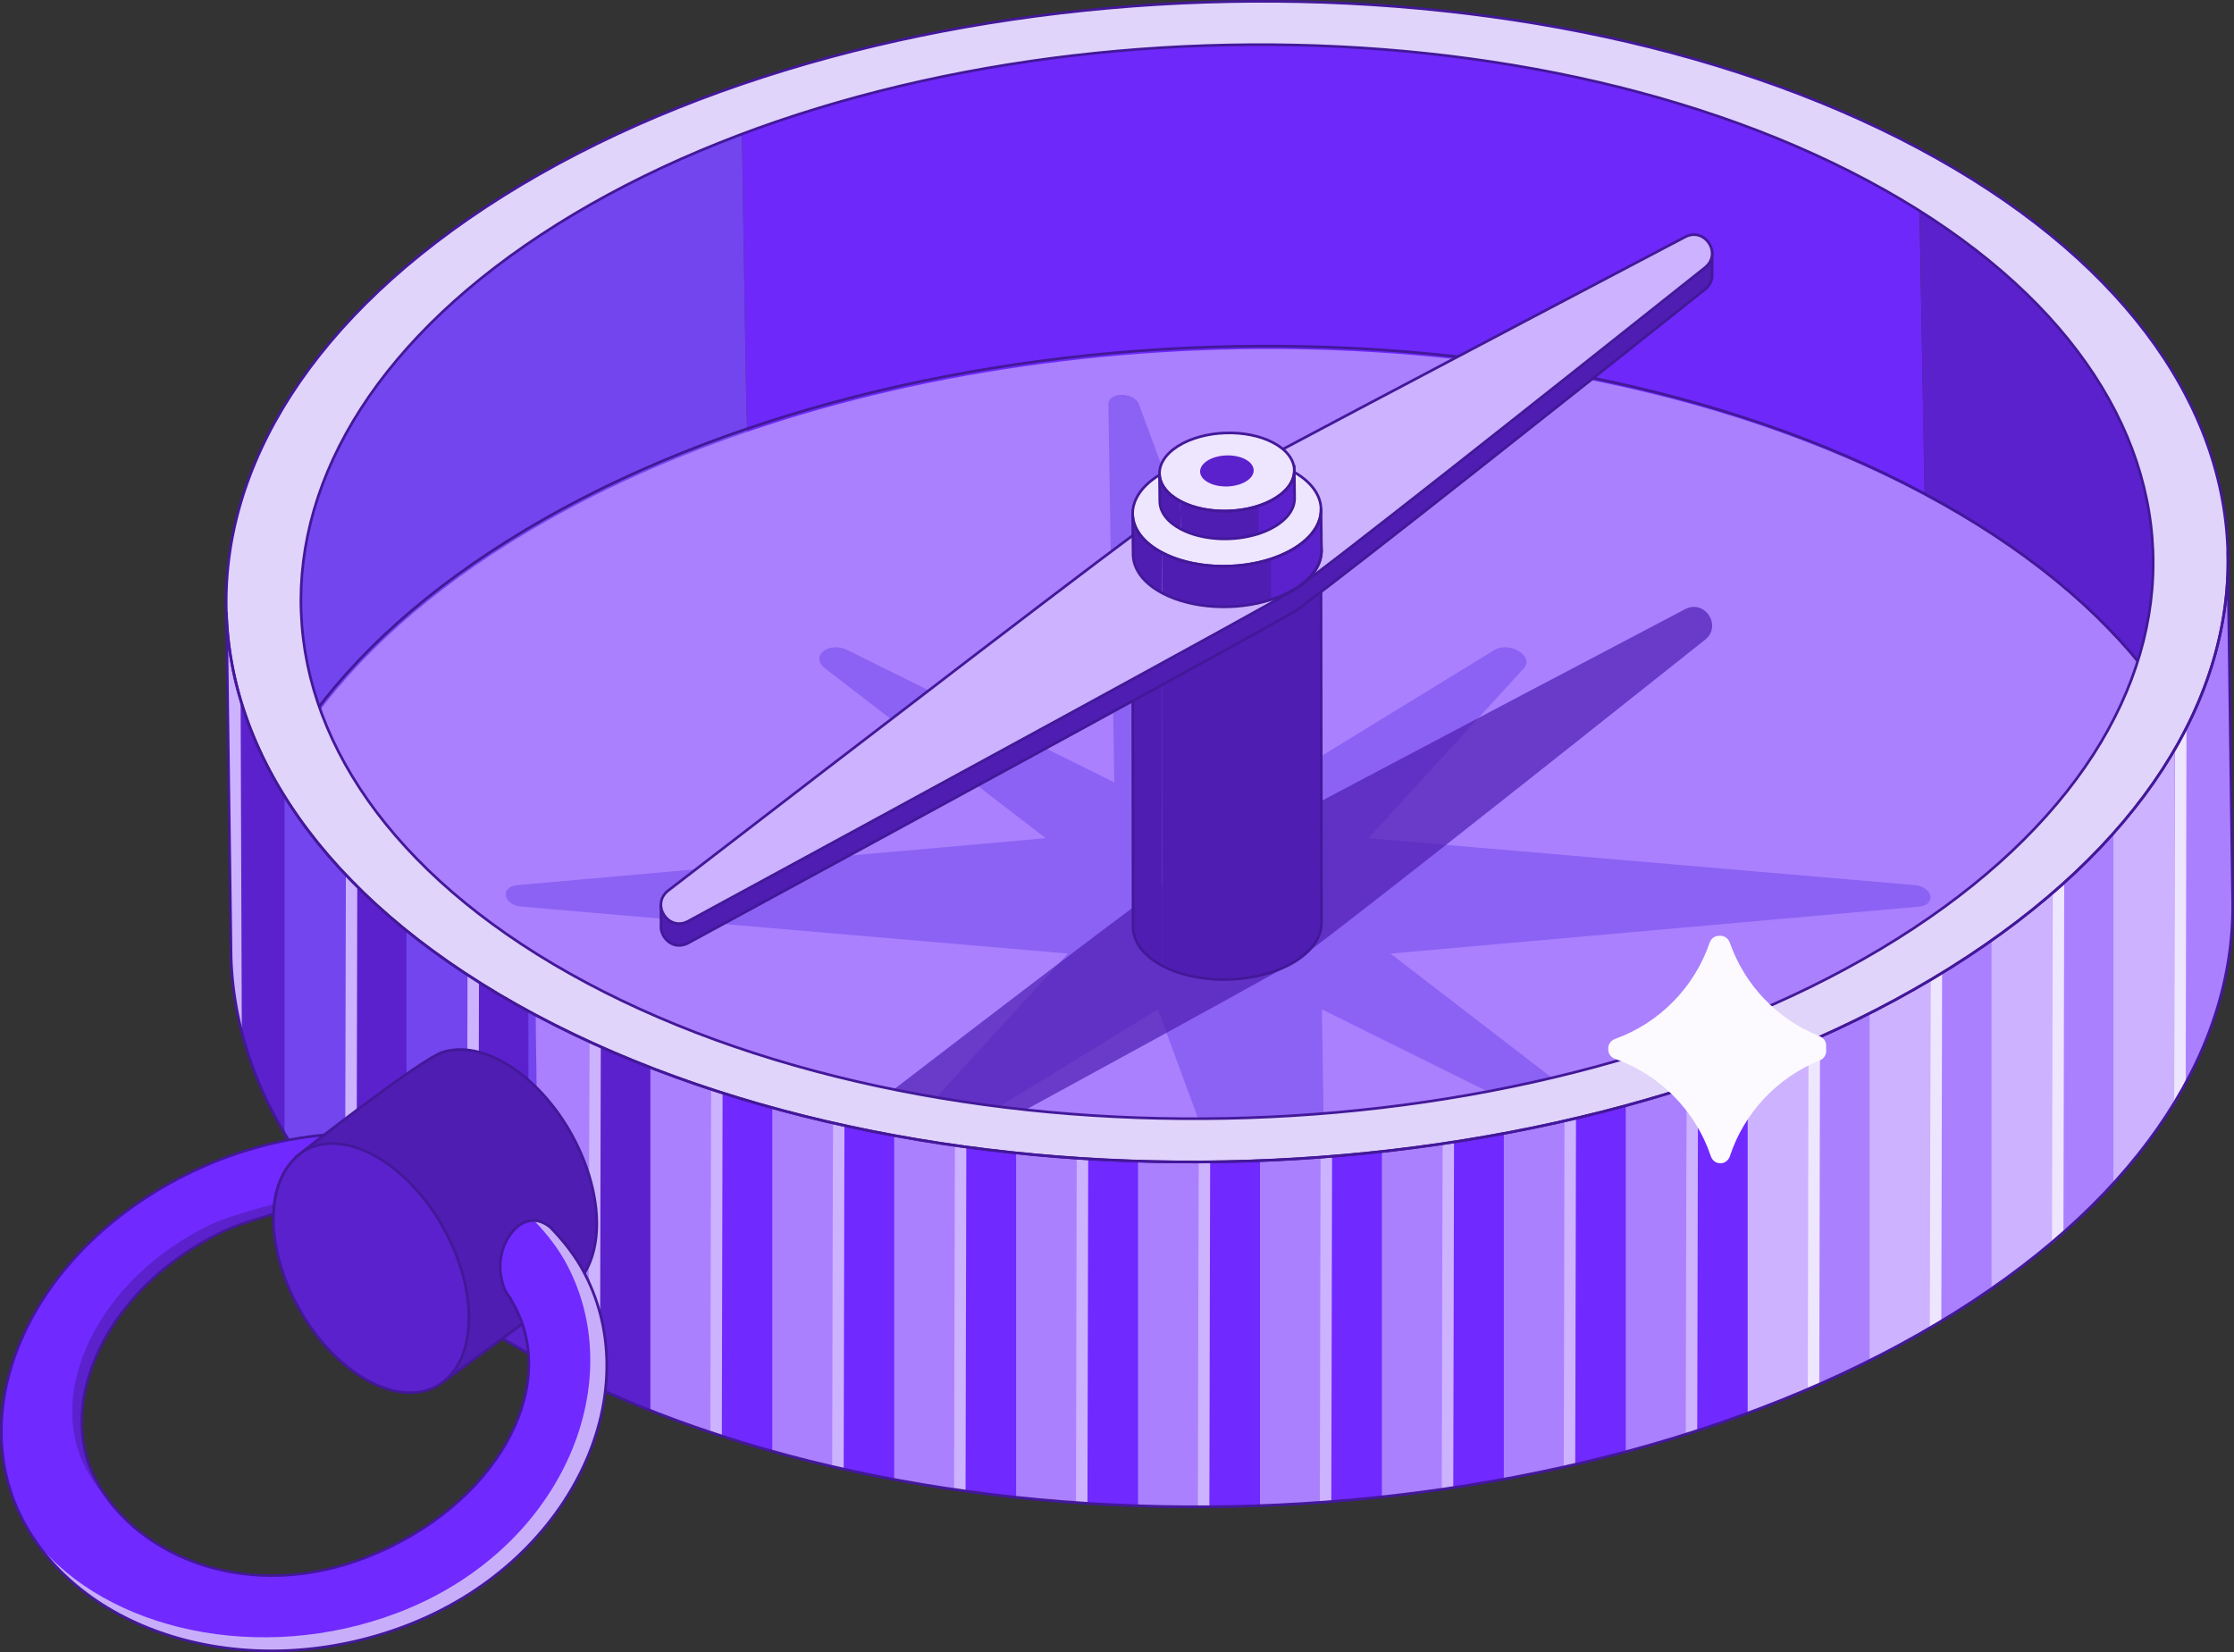 <?xml version="1.0" encoding="UTF-8"?><svg xmlns="http://www.w3.org/2000/svg" viewBox="0 0 849.013 628.002"><rect x="0" y="0" width="849.013" height="628.002" fill="#333333" stroke="none"/><g id="a"/><g id="b"><g id="c"><g><path d="M730.931,187.397c-151.861-81.016-392.646-72.94-537.789,18.047-145.141,90.987-139.661,230.422,12.2,311.438,151.88,81.026,392.648,72.96,537.789-18.027,145.143-90.988,139.68-230.433-12.2-311.459Z" fill="#aa80ff"/><path d="M727.686,336.437l-207.662-17.838,59.056-64.521c4.215-4.605-5.364-10.542-11.22-6.954l-82.044,50.271-52.956-143.701c-1.776-4.821-11.705-4.821-11.629,0l2.25,143.701-101.357-50.271c-7.233-3.587-14.532,2.35-8.548,6.954l83.843,64.521-200.81,17.838c-6.736,.598-5.393,7.585,1.572,8.184l207.662,17.838-59.056,64.521c-4.215,4.604,5.364,10.541,11.219,6.953l82.044-50.271,52.956,143.702c1.776,4.821,11.705,4.821,11.629,0l-2.25-143.702,101.357,50.271c7.234,3.588,14.532-2.349,8.548-6.953l-83.843-64.521,200.81-17.838c6.736-.599,5.393-7.586-1.572-8.184Z" fill="#8c62f4"/><g opacity=".7"><path d="M491.175,336.046c-14.295-7.626-36.959-6.866-50.62,1.698-8.87,5.56-113.958,86.287-186.585,142.232-6.801,5.238,.036,15.743,7.579,11.645,88.03-47.823,221.665-120.548,230.775-126.259,13.662-8.564,13.148-21.69-1.149-29.316Z" fill="#4f1db2"/><path d="M441.543,367.06c14.295,7.626,36.959,6.866,50.62-1.698,8.851-5.548,95.737-74.392,155.83-122.188,6.62-5.265-.096-15.556-7.584-11.621-75.474,39.663-190.88,100.464-200.015,106.191-13.662,8.564-13.148,21.69,1.149,29.316Z" fill="#4f1db2"/></g><g><g><path d="M283.924,164.176c141.813-48.487,324.295-41.536,447.548,24.218l-2.415-132.146C605.803-9.506,423.321-16.457,281.509,32.03c.805,26.233,1.611,105.914,2.416,132.147Z" fill="#6e28fa"/><path d="M731.472,188.394c76.304,40.707,115.223,96.304,116.977,153.072l-2.042-132.146c-1.755-56.769-41.048-112.366-117.351-153.072,.725,23.609,1.691,108.537,2.415,132.146Z" fill="#5b21cc"/><path d="M193.65,206.447c27.122-17.002,57.62-31.107,90.274-42.271-.805-26.233-1.61-105.913-2.416-132.147-32.654,11.165-63.152,25.269-90.274,42.272-72.003,45.137-106.883,102.345-105.154,158.408l2.416,132.147c-1.73-56.063,33.151-113.271,105.153-158.409Z" fill="#7245ef"/></g><g><path d="M86.082,232.69l2.416,132.146c1.743,56.774,41.029,112.002,117.329,152.707l-2.416-131.772c-80.748-43.078-117.329-102.172-117.329-153.081Z" fill="#7029ff"/><path d="M848.453,340.973l-2.042-132.146c1.72,56.056-33.16,113.253-105.15,158.384-144.909,90.841-386.189,98.948-537.849,18.039l2.416,131.772c151.66,80.909,392.109,72.72,537.018-18.122,71.99-45.13,107.328-101.87,105.608-157.927Z" fill="#7029ff"/></g></g><path id="d" d="M730.931,187.397c-151.861-81.016-392.646-72.94-537.789,18.047-145.141,90.987-139.661,230.422,12.2,311.438,151.88,81.026,392.648,72.96,537.789-18.027,145.143-90.988,139.68-230.433-12.2-311.459Z" fill="none" stroke="#431899" stroke-miterlimit="10"/><g><path d="M86.047,232.721l1.782,131.08c1.742,56.738,41.093,112.302,117.513,153.071l-1.782-131.08c-76.42-40.769-115.772-96.332-117.513-153.071Z" fill="#7245ef"/><path d="M848.453,340.466l-1.782-131.079c1.719,56.016-33.216,113.177-105.321,158.378-145.141,90.987-385.909,99.052-537.789,18.026l1.782,131.08c151.88,81.026,392.648,72.961,537.789-18.027,72.105-45.202,107.041-102.362,105.321-158.378Z" fill="#aa80ff"/><path d="M645.129,412.058c34.873-11.474,67.432-26.246,96.221-44.293,72.105-45.202,107.04-102.362,105.321-158.379l1.782,131.079c1.72,56.016-33.216,113.177-105.321,158.378-29.28,18.355-62.455,33.331-98.003,44.886v-131.672Z" fill="#ccb2ff"/></g><path d="M729.123,56.349C577.262-24.667,336.477-16.591,191.335,74.397c-145.141,90.987-139.661,230.422,12.2,311.438,151.88,81.026,392.648,72.96,537.789-18.027,145.143-90.988,139.68-230.433-12.2-311.459Zm-8.214,300.567c-134.143,84.091-357.493,91.595-497.884,16.698-140.368-74.884-145.412-204.234-11.271-288.325C345.895,1.197,569.245-6.306,709.613,68.578c140.391,74.897,145.435,204.247,11.296,288.338Z" fill="#e0d4fa"/><path d="M490.984,202.86c-14.294-7.626-36.958-6.866-50.62,1.699-13.662,8.564-13.146,21.689,1.148,29.314,14.296,7.627,36.958,6.867,50.62-1.697,13.662-8.564,13.148-21.69-1.148-29.316Z" fill="#eee5ff"/><g><path d="M430.445,219.423l.168,133.247c.164,5.341,3.868,10.57,11.061,14.408l-.168-133.247c-7.193-3.837-10.897-9.067-11.061-14.408Z" fill="#4f1db2"/><path d="M502.208,350.473l-.168-133.247c.162,5.273-3.127,10.653-9.913,14.908-13.662,8.564-36.324,9.323-50.62,1.697l.168,133.247c14.296,7.627,36.958,6.867,50.62-1.697,6.787-4.255,10.075-9.635,9.913-14.908Z" fill="#4f1db2"/><path d="M483.07,236.303c3.282-1.08,6.347-2.47,9.057-4.169,6.787-4.255,10.075-9.635,9.913-14.908l.168,133.247c.162,5.273-3.127,10.653-9.913,14.908-2.756,1.728-5.879,3.137-9.225,4.225V236.303Z" fill="#4f1db2"/><path id="e" d="M502.04,217.226c.162,5.273-3.127,10.653-9.914,14.908-.778,.488-1.593,.943-2.427,1.38-.268,.14-.545,.271-.818,.406-.585,.29-1.179,.569-1.787,.835-.32,.14-.643,.277-.969,.411-.615,.251-1.242,.487-1.876,.714-.302,.108-.601,.223-.907,.326-13.309,4.467-30.296,3.782-41.836-2.374-7.193-3.837-10.897-9.067-11.061-14.408l.168,133.247c.164,5.34,3.868,10.57,11.061,14.408,11.415,6.09,28.153,6.817,41.395,2.509v.019c.13-.043,.254-.093,.384-.137,.32-.107,.632-.224,.949-.337,.628-.225,1.248-.46,1.858-.708,.327-.133,.651-.269,.973-.409,.613-.267,1.21-.549,1.8-.841,.273-.135,.551-.265,.82-.406,.839-.439,1.658-.897,2.441-1.388,4.242-2.659,7.117-5.758,8.637-8.995,.912-1.942,1.337-3.935,1.276-5.912l-.168-133.247Z" fill="none" stroke="#431899" stroke-miterlimit="10"/></g><g><path d="M487.277,201.075c14.295,7.626-8.775,39.674,4.887,31.11,8.851-5.548,95.737-74.392,155.83-122.188,2.069-1.645,2.835-3.782,2.683-5.821l.019-8.849s-201.166,103.513-210.301,109.24c-13.662,8.564,32.586-11.119,46.882-3.492Z" fill="#4f1db2"/><path d="M491.175,202.87c-14.295-7.626-36.959-6.866-50.62,1.698-8.87,5.56-189.376,139.44-189.376,139.44l.046,7.397c-.593,4.972,4.667,10.113,10.324,7.039,88.03-47.823,221.665-120.548,230.775-126.259,13.662-8.564,13.148-21.69-1.149-29.316Z" fill="#4f1db2"/><path d="M650.695,95.328s-201.166,103.513-210.3,109.24c-1.286,.806-2.04,1.361-2.341,1.713-23.617,16.641-186.875,137.727-186.875,137.727l.046,7.397c-.593,4.972,4.667,10.113,10.324,7.039,88.031-47.823,221.665-120.548,230.775-126.259,1.358-.852,2.57-1.75,3.649-2.681,19.401-14.247,96.955-75.709,152.021-119.507,2.069-1.645,2.835-3.782,2.683-5.821l.019-8.849Z" fill="none" stroke="#431899" stroke-miterlimit="10"/><path d="M441.543,225.575c14.295,7.626,36.959,6.866,50.62-1.698,8.851-5.548,95.737-74.392,155.83-122.188,6.62-5.265-.096-15.556-7.584-11.621-75.474,39.663-190.88,100.464-200.015,106.191-13.662,8.564-13.148,21.69,1.149,29.316Z" fill="#6e28fa"/><path id="f" d="M441.543,225.575c14.295,7.626,36.959,6.866,50.62-1.698,8.851-5.548,95.737-74.392,155.83-122.188,6.62-5.265-.096-15.556-7.584-11.621-75.474,39.663-190.88,100.464-200.015,106.191-13.662,8.564-13.148,21.69,1.149,29.316Z" fill="#ccb2ff" stroke="#431899" stroke-miterlimit="10"/><path d="M491.175,194.561c-14.295-7.626-36.959-6.866-50.62,1.698-8.87,5.56-113.958,86.287-186.585,142.232-6.801,5.238,.036,15.743,7.579,11.645,88.03-47.823,221.665-120.548,230.775-126.259,13.662-8.564,13.148-21.69-1.149-29.316Z" fill="#6e28fa"/><path id="g" d="M491.175,194.561c-14.295-7.626-36.959-6.866-50.62,1.698-8.87,5.56-113.958,86.287-186.585,142.232-6.801,5.238,.036,15.743,7.579,11.645,88.03-47.823,221.665-120.548,230.775-126.259,13.662-8.564,13.148-21.69-1.149-29.316Z" fill="#ccb2ff" stroke="#431899" stroke-miterlimit="10"/></g><g><path d="M490.987,178.986c-14.294-7.626-36.958-6.866-50.62,1.699-13.662,8.564-13.146,21.689,1.148,29.314,14.296,7.627,36.958,6.867,50.62-1.697,13.662-8.564,13.148-21.69-1.148-29.316Z" fill="#eee5ff"/><g><path d="M430.449,195.548l.168,15.463c.164,5.341,3.868,10.57,11.061,14.408l-.168-15.463c-7.193-3.837-10.897-9.067-11.061-14.408Z" fill="#4f1db2"/><path d="M502.211,208.815l-.168-15.463c.162,5.273-3.127,10.653-9.913,14.908-13.662,8.564-36.324,9.323-50.62,1.697l.168,15.463c14.296,7.627,36.958,6.867,50.62-1.697,6.787-4.255,10.075-9.635,9.913-14.908Z" fill="#4f1db2"/><path d="M483.073,212.428c3.282-1.08,6.347-2.47,9.057-4.169,6.787-4.255,10.075-9.635,9.913-14.908l.168,15.463c.162,5.273-3.127,10.653-9.913,14.908-2.756,1.728-5.879,3.137-9.225,4.225v-15.519Z" fill="#5b21cc"/></g><path d="M490.987,178.986c-14.294-7.626-36.958-6.866-50.62,1.699-13.662,8.564-13.146,21.689,1.148,29.314,14.296,7.627,36.958,6.867,50.62-1.697,13.662-8.564,13.148-21.69-1.148-29.316Z" fill="none" stroke="#431899" stroke-miterlimit="10"/><path d="M502.043,193.352c.02,.659-.013,1.32-.101,1.98-.132,.99-.385,1.978-.759,2.957-.125,.326-.263,.651-.415,.975-1.52,3.237-4.396,6.336-8.637,8.995-.778,.488-1.594,.943-2.427,1.38-.268,.14-.545,.271-.818,.406-.585,.29-1.179,.569-1.786,.834-.321,.14-.644,.278-.97,.411-.615,.251-1.241,.487-1.875,.714-.303,.108-.601,.223-.908,.326-13.308,4.467-30.296,3.782-41.836-2.374-7.193-3.837-10.897-9.067-11.061-14.408l.168,15.463c.164,5.34,3.868,10.57,11.061,14.408,11.415,6.09,28.153,6.817,41.395,2.509v.019c.13-.043,.254-.093,.384-.137,.321-.107,.633-.224,.949-.337,.629-.225,1.248-.459,1.858-.708,.327-.133,.652-.269,.973-.41,.613-.267,1.21-.549,1.8-.841,.273-.135,.551-.265,.819-.405,.839-.44,1.658-.898,2.442-1.389,6.787-4.254,10.075-9.635,9.913-14.908l-.168-15.463Z" fill="none" stroke="#431899" stroke-miterlimit="10"/></g><g><path d="M483.972,168.31c-10.229-5.457-26.447-4.913-36.223,1.216-9.776,6.128-9.407,15.52,.822,20.977,10.23,5.457,26.447,4.914,36.223-1.214,9.776-6.128,9.408-15.521-.822-20.978Z" fill="#eee5ff"/><g><path d="M440.651,180.162l.12,10.603c.117,3.822,2.768,7.564,7.915,10.31l-.12-10.603c-5.147-2.746-7.798-6.489-7.915-10.31Z" fill="#4f1db2"/><path d="M492.003,189.194l-.12-10.603c.116,3.773-2.237,7.623-7.094,10.668-9.776,6.128-25.993,6.672-36.223,1.214l.12,10.603c10.23,5.457,26.447,4.914,36.223-1.214,4.857-3.045,7.21-6.895,7.094-10.668Z" fill="#4f1db2"/><path d="M478.308,192.241c2.349-.773,4.542-1.768,6.481-2.983,4.857-3.045,7.21-6.895,7.094-10.668l.12,10.603c.116,3.773-2.237,7.623-7.094,10.668-1.972,1.236-4.207,2.245-6.601,3.023v-10.643Z" fill="#5b21cc"/></g><path d="M473.305,174.593c-4.064-2.168-10.508-1.952-14.393,.483-3.885,2.435-3.738,6.167,.327,8.335,4.065,2.168,10.508,1.953,14.393-.482,3.885-2.435,3.738-6.167-.327-8.336Z" fill="#5b21cc"/><path d="M491.883,178.59v0c.015,.472-.009,.945-.072,1.417-.031,.236-.072,.472-.123,.708-.203,.943-.56,1.88-1.073,2.798-.513,.918-1.181,1.816-2.005,2.682-.618,.649-1.323,1.28-2.117,1.886-.529,.404-1.097,.797-1.704,1.178-.557,.349-1.141,.675-1.738,.988-.19,.1-.388,.193-.583,.289-.419,.208-.846,.408-1.281,.599-.229,.1-.459,.198-.692,.293-.44,.18-.89,.349-1.344,.512-.216,.077-.429,.159-.648,.233-9.523,3.196-21.679,2.707-29.938-1.699-5.147-2.746-7.798-6.489-7.915-10.31l.12,10.603c.117,3.822,2.768,7.564,7.915,10.31,8.168,4.358,20.146,4.878,29.622,1.795v.014c.093-.03,.182-.067,.275-.098,.229-.077,.453-.16,.679-.241,.45-.161,.893-.328,1.329-.506,.235-.096,.467-.193,.698-.293,.438-.191,.866-.393,1.287-.601,.196-.097,.395-.19,.587-.29,.6-.315,1.187-.642,1.747-.993,.303-.19,.597-.384,.881-.58,.568-.393,1.097-.797,1.587-1.212,.49-.415,.941-.839,1.353-1.272s.785-.874,1.119-1.321c.835-1.119,1.427-2.279,1.778-3.453,.21-.704,.333-1.414,.369-2.122,.012-.236,.015-.472,.007-.708l-.12-10.603Z" fill="none" stroke="#431899" stroke-miterlimit="10"/><path d="M483.972,168.31c-10.229-5.457-26.447-4.913-36.223,1.216-9.776,6.128-9.407,15.52,.822,20.977,10.23,5.457,26.447,4.914,36.223-1.214,9.776-6.128,9.408-15.521-.822-20.978Z" fill="none" stroke="#431899" stroke-miterlimit="10"/></g><g><path d="M177.658,500.511c7.278,4.828,15.009,9.496,23.168,13.997v-130.104c-8.151-4.437-15.881-9.041-23.168-13.803v129.91Z" fill="#5b21cc"/><path d="M247.163,405.811c-7.905-3.078-15.608-6.397-23.169-9.874v130.27c7.551,3.516,15.27,6.842,23.169,9.957v-130.354Z" fill="#5b21cc"/><path d="M154.49,353.793c-8.517-6.875-16.235-13.996-23.168-21.318v129.19c6.906,7.475,14.625,14.747,23.168,21.768v-129.641Z" fill="#5b21cc"/><g><path d="M710.524,385.186c-7.534,3.819-15.271,7.431-23.168,10.867v131.871c7.903-3.399,15.62-7.004,23.168-10.784v-131.954Z" fill="#aa80ff"/><path d="M803.196,316.782c-6.896,7.745-14.627,15.323-23.168,22.695v132.627c8.526-7.233,16.238-14.673,23.168-22.273v-133.049Z" fill="#aa80ff"/><path d="M756.861,357.519c-4.979,3.509-10.139,6.965-15.532,10.346-2.495,1.564-5.087,3.044-7.638,4.559v132.143c3.162-1.855,6.342-3.694,9.419-5.623,4.748-2.976,9.324-6.008,13.75-9.084v-132.342Z" fill="#aa80ff"/><path d="M846.65,209.486c.778,25.365-5.985,50.961-20.287,75.578v134.11c15.535-25.543,22.878-52.202,22.068-78.609l-1.782-131.079Z" fill="#aa80ff"/></g><path d="M108.153,302.744c-13.987-22.427-21.396-46.069-22.128-69.924l1.783,131.08c.701,22.829,7.501,45.466,20.345,67.028v-128.184Z" fill="#5b21cc"/><g><path d="M664.188,405.432c-7.595,2.838-15.333,5.488-23.169,7.997v131.655c7.842-2.479,15.568-5.121,23.169-7.929v-131.723Z" fill="#7029ff"/><path d="M571.516,430.853c-7.677,1.433-15.391,2.768-23.168,3.917v131.341c7.775-1.127,15.491-2.43,23.168-3.839v-131.42Z" fill="#7029ff"/><path d="M293.498,421.074c-7.84-2.16-15.559-4.508-23.168-7.01v130.503c7.602,2.533,15.331,4.887,23.168,7.078v-130.571Z" fill="#7029ff"/><path d="M502.011,571.07c7.746-.557,15.471-1.248,23.168-2.079v-131.264c-7.695,.852-15.421,1.55-23.168,2.129v131.213Z" fill="#7029ff"/><path d="M617.851,420.338c-7.631,2.074-15.374,3.95-23.168,5.724v131.475c7.794-1.749,15.534-3.604,23.168-5.652v-131.547Z" fill="#7029ff"/><path d="M478.843,441.199c-7.721,.304-15.445,.502-23.168,.535v131.065c7.721-.012,15.447-.153,23.168-.436v-131.164Z" fill="#7029ff"/><path d="M386.171,438.302c-7.77-.808-15.493-1.774-23.168-2.869v130.809c7.678,1.119,15.392,2.144,23.168,2.975v-130.914Z" fill="#7029ff"/><path d="M432.506,441.383c-7.743-.24-15.467-.623-23.168-1.139v130.966c7.699,.537,15.425,.927,23.168,1.189v-131.016Z" fill="#7029ff"/><path d="M339.835,431.63c-7.794-1.431-15.528-2.985-23.169-4.724v130.695c7.636,1.764,15.377,3.325,23.169,4.781v-130.753Z" fill="#7029ff"/></g></g><g><path d="M177.669,369.89l-.284,129.91c1.413,.942,2.922,1.849,4.368,2.778l.284-129.949c-1.446-.916-2.956-1.81-4.368-2.739Z" fill="#ccb2ff"/><path d="M223.948,395.327l-.284,130.27c1.44,.675,2.917,1.308,4.37,1.968l.286-130.286c-1.453-.655-2.929-1.285-4.372-1.952Z" fill="#ccb2ff"/><path d="M131.417,331.662l-.282,129.19c1.413,1.536,2.883,3.058,4.365,4.578l.282-129.296c-1.48-1.484-2.951-2.971-4.365-4.471Z" fill="#ccb2ff"/><path d="M687.309,396.456l-.288,131.87c1.477-.631,2.915-1.304,4.379-1.95l.289-131.885c-1.464,.651-2.905,1.327-4.38,1.966Z" fill="#eee5ff"/><path d="M780.105,340.083l-.289,132.626c1.496-1.264,2.936-2.542,4.382-3.819l.291-132.693c-1.446,1.299-2.888,2.599-4.384,3.885Z" fill="#eee5ff"/><path d="M733.697,372.928l-.289,132.143c1.47-.858,2.915-1.74,4.38-2.602l.289-132.143c-1.464,.864-2.917,1.737-4.38,2.602Z" fill="#eee5ff"/><path d="M826.56,285.771l-.294,134.11c1.567-2.564,2.992-5.146,4.392-7.731l.294-134.469c-1.387,2.706-2.825,5.407-4.392,8.09Z" fill="#eee5ff"/><path d="M86.337,231.909l1.496,131.083c.272,9.531,1.671,19.025,4.066,28.43l-.465-127.323c-3.039-10.63-4.789-21.386-5.097-32.19Z" fill="#ccb2ff"/><path d="M640.934,413.729l-.288,131.655c1.47-.461,2.917-.957,4.379-1.429l.288-131.668c-1.462,.477-2.908,.976-4.379,1.442Z" fill="#ccb2ff"/><path d="M548.217,434.868l-.288,131.341c1.464-.209,2.917-.452,4.377-.673l.288-131.356c-1.46,.226-2.913,.475-4.377,.688Z" fill="#ccb2ff"/><path d="M270.246,413.555l-.286,130.503c1.446,.485,2.918,.933,4.372,1.405l.286-130.516c-1.455-.468-2.925-.913-4.372-1.393Z" fill="#ccb2ff"/><path d="M501.868,439.854l-.286,131.213c1.46-.102,2.917-.232,4.375-.344l.288-131.222c-1.46,.114-2.915,.247-4.377,.353Z" fill="#ccb2ff"/><path d="M594.572,426.262l-.288,131.475c1.465-.325,2.917-.676,4.377-1.01l.288-131.488c-1.46,.338-2.912,.694-4.377,1.023Z" fill="#ccb2ff"/><path d="M455.53,441.63l-.286,131.065c1.458,.001,2.917-.026,4.375-.035l.286-131.084c-1.458,.015-2.917,.05-4.375,.053Z" fill="#ccb2ff"/><path d="M362.871,435.126l-.286,130.809c1.455,.215,2.917,.406,4.373,.614l.286-130.829c-1.457-.201-2.92-.383-4.373-.594Z" fill="#ccb2ff"/><path d="M409.196,440.039l-.286,130.965c1.455,.105,2.917,.179,4.373,.274l.288-130.975c-1.458-.091-2.918-.163-4.375-.264Z" fill="#ccb2ff"/><path d="M316.552,426.499l-.286,130.695c1.45,.338,2.918,.637,4.373,.961l.286-130.706c-1.457-.32-2.924-.617-4.373-.95Z" fill="#ccb2ff"/></g><path id="h" d="M848.453,340.466l-1.782-131.079c1.72,56.016-33.216,113.177-105.321,158.378-145.141,90.987-385.909,99.052-537.789,18.026-76.42-40.769-115.772-96.332-117.513-153.071l1.782,131.08c1.742,56.739,41.093,112.302,117.513,153.071,151.88,81.026,392.648,72.961,537.789-18.027,72.105-45.201,107.04-102.362,105.321-158.378Z" fill="none" stroke="#431899" stroke-miterlimit="10"/><g><path d="M220.079,436.812c10.295,22.393,8.48,44.322-3.36,52.985-1.706,1.248-48.105,35.343-48.105,35.343,0,0-.126-49.251-9.376-69.373-5.704-12.408-46.179-16.534-46.179-16.534,0,0,46.611-36.632,55.275-39.331,16.801-5.234,39.968,11.291,51.746,36.91Z" fill="#4f1db2"/><path id="i" d="M220.079,436.812c10.295,22.393,8.48,44.322-3.36,52.985-1.706,1.248-48.105,35.343-48.105,35.343,0,0-.126-49.251-9.376-69.373-5.704-12.408-46.179-16.534-46.179-16.534,0,0,46.611-36.632,55.275-39.331,16.801-5.234,39.968,11.291,51.746,36.91Z" fill="none" stroke="#431899" stroke-miterlimit="10"/><ellipse cx="141.052" cy="482.013" rx="31.436" ry="51.319" transform="translate(-217.32 130.158) rotate(-29.215)" fill="#5b21cc"/><ellipse id="j" cx="141.052" cy="482.013" rx="31.436" ry="51.319" transform="translate(-217.32 130.158) rotate(-29.215)" fill="none" stroke="#431899" stroke-miterlimit="10"/><path d="M222.194,484.084c-3.394-6.523-7.927-12.293-13-17.539-2.689-2.218-5.798-3.174-8.803-2.317-6.45,1.837-11.948,11.845-9.862,21.508,.851,3.938,1.617,5.453,3.626,7.969,.114,.145,.1,.241,.029,.316,.388,.631,.778,1.261,1.132,1.912,17.685,32.419-7.486,76.633-55.307,95.69-45.25,18.034-87.871,.363-103.59-29.099-15.666-29.36,4.053-72.951,47.779-94.178,5.941-2.884,13.621-4.991,19.73-6.891,.284-10.509,4.296-18.11,9.31-22.202-.107-.012-.18-.02-.18-.02,0,0,4.115-3.232,10.107-7.835-17.719,1.65-35.541,6.677-52.356,15.044-58.979,29.35-85.026,88.341-61.963,131.697,23.181,43.575,86.596,62.154,145.083,39.949,62.812-23.848,92.476-87.474,68.264-134.004Z" fill="#7029ff"/><path d="M104.201,457.674c-6.053,1.524-18.576,5.089-24.426,7.928-43.063,20.906-62.483,63.836-47.053,92.751,2.571,4.821,5.89,9.312,9.814,13.383-2.333-2.912-4.396-5.986-6.118-9.213-15.666-29.36,4.054-72.951,47.78-94.178,5.941-2.884,13.621-4.99,19.73-6.891,.098-1.954,.273-3.781,.273-3.781Z" fill="#5b21cc"/><path d="M222.193,484.085c-3.395-6.523-7.927-12.293-13-17.539-1.915-1.579-4.043-2.479-6.193-2.58,4.944,5.131,9.365,10.769,12.678,17.137,23.845,45.825-2.824,108.487-64.685,131.973-51.943,19.72-110.363,6.769-137.584-27.434,26.154,38.133,85.511,53.33,140.519,32.447,62.812-23.848,92.477-87.474,68.264-134.004Z" fill="#c8aefa"/><path id="k" d="M222.194,484.084c-3.394-6.523-7.927-12.293-13-17.539-2.689-2.218-5.798-3.174-8.803-2.317-6.45,1.837-11.948,11.845-9.862,21.508,.851,3.938,1.617,5.453,3.626,7.969,.114,.145,.1,.241,.029,.316,.388,.631,.778,1.261,1.132,1.912,17.685,32.419-7.486,76.633-55.307,95.69-45.25,18.034-87.871,.363-103.59-29.099-15.666-29.36,4.053-72.951,47.779-94.178,5.941-2.884,13.621-4.991,19.73-6.891,.284-10.509,4.296-18.11,9.31-22.202-.107-.012-.18-.02-.18-.02,0,0,4.115-3.232,10.107-7.835-17.719,1.65-35.541,6.677-52.356,15.044-58.979,29.35-85.026,88.341-61.963,131.697,23.181,43.575,86.596,62.154,145.083,39.949,62.812-23.848,92.476-87.474,68.264-134.004Z" fill="none" stroke="#431899" stroke-miterlimit="10"/></g><path id="l" d="M729.123,56.349C577.262-24.667,336.477-16.591,191.335,74.397c-145.141,90.987-139.661,230.422,12.2,311.438,151.88,81.026,392.648,72.96,537.789-18.027,145.143-90.988,139.68-230.433-12.2-311.459Zm-8.214,300.567c-134.143,84.091-357.493,91.595-497.884,16.698-140.368-74.884-145.412-204.234-11.271-288.325C345.895,1.197,569.245-6.306,709.613,68.578c140.391,74.897,145.435,204.247,11.296,288.338Z" fill="none" stroke="#431899" stroke-miterlimit="10"/><path d="M653.794,355.695l-.478,.001c-1.643,.005-3.053,1.082-3.585,2.636-5.81,16.985-19.091,30.509-35.963,36.588-1.532,.552-2.582,1.959-2.577,3.587l.001,.396c.005,1.633,1.067,3.039,2.606,3.583,17.123,6.056,30.612,19.77,36.402,37.029,.528,1.574,1.954,2.663,3.614,2.658h0c1.661-.005,3.082-1.103,3.602-2.681,5.467-16.584,18.046-29.933,34.159-36.422,1.461-.588,2.446-1.963,2.441-3.538l-.006-2.137c-.005-1.576-.998-2.946-2.463-3.525-15.936-6.308-28.471-19.317-34.149-35.56-.542-1.552-1.96-2.62-3.604-2.615Z" fill="#fcfaff"/></g></g></g></svg>